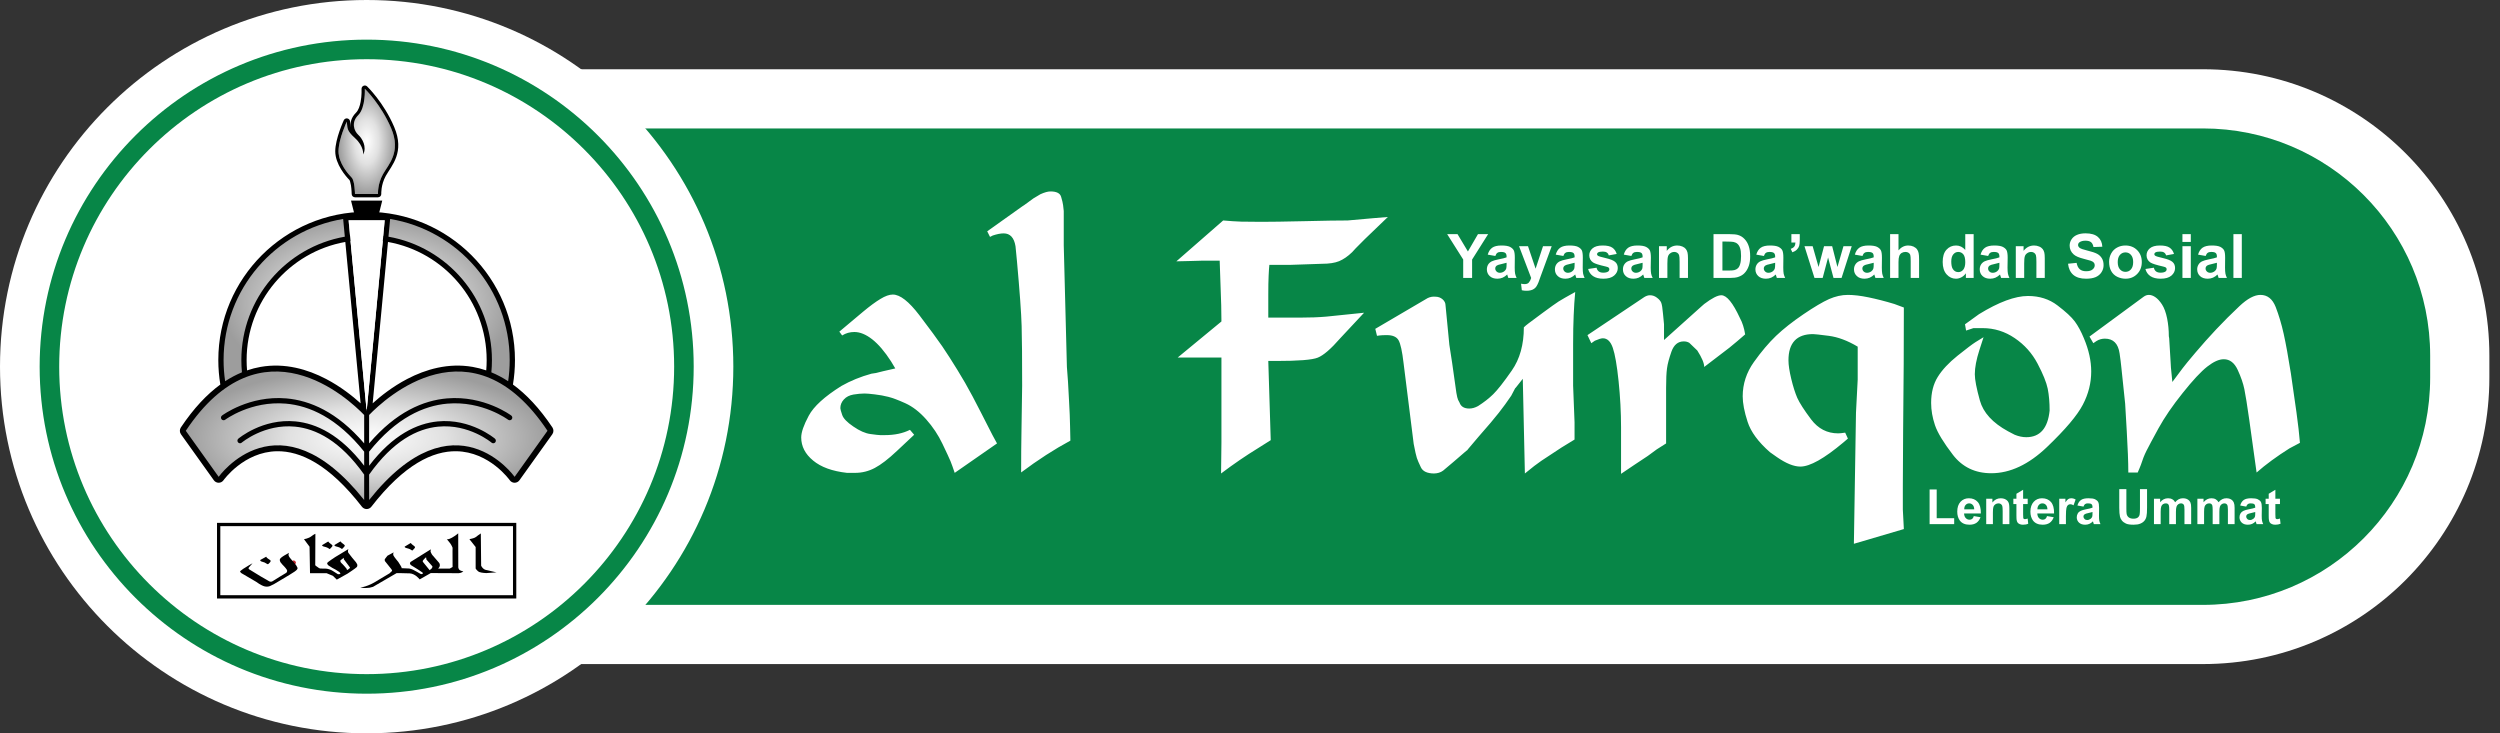 <?xml version="1.0" encoding="UTF-8"?> <svg xmlns="http://www.w3.org/2000/svg" width="150" height="44" viewBox="0 0 150 44" fill="none"><rect x="0" y="0" width="150" height="44" fill="#333333" stroke="none"/><path fill-rule="evenodd" clip-rule="evenodd" d="M132.176 4.155C141.667 4.155 149.362 11.849 149.362 21.34V22.659C149.362 32.15 141.667 39.844 132.176 39.844H25.472C15.98 39.844 8.286 32.15 8.286 22.659V21.34C8.286 11.849 15.98 4.155 25.472 4.155H132.176Z" fill="white"></path><path fill-rule="evenodd" clip-rule="evenodd" d="M132.175 7.706C139.705 7.706 145.81 13.81 145.81 21.34V22.659C145.81 30.189 139.705 36.293 132.175 36.293H25.472C17.942 36.293 11.837 30.189 11.837 22.659V21.34C11.837 13.81 17.942 7.706 25.472 7.706C51.167 7.706 106.48 7.706 132.175 7.706Z" fill="#078647"></path><path fill-rule="evenodd" clip-rule="evenodd" d="M87.792 16.676V15.57L86.83 14.049H87.452L88.075 15.089L88.678 14.049H89.288L88.326 15.573V16.676H87.792ZM136.798 29.926V30.245H136.522V30.861C136.522 30.987 136.525 31.057 136.531 31.079C136.538 31.101 136.549 31.115 136.568 31.131C136.586 31.144 136.607 31.149 136.636 31.149C136.672 31.149 136.727 31.137 136.798 31.113L136.832 31.425C136.736 31.465 136.632 31.483 136.512 31.483C136.443 31.483 136.377 31.472 136.319 31.447C136.261 31.422 136.218 31.392 136.191 31.352C136.163 31.315 136.145 31.263 136.136 31.195C136.126 31.149 136.123 31.054 136.123 30.91V30.245H135.936V29.926H136.123V29.626L136.522 29.386V29.926H136.798ZM134.774 30.396L134.413 30.331C134.452 30.181 134.523 30.073 134.624 30C134.722 29.93 134.873 29.896 135.069 29.896C135.25 29.896 135.381 29.914 135.47 29.957C135.556 30 135.621 30.055 135.655 30.119C135.691 30.184 135.71 30.303 135.71 30.478L135.703 30.947C135.703 31.082 135.71 31.18 135.722 31.242C135.734 31.306 135.758 31.374 135.792 31.447H135.394C135.385 31.419 135.372 31.379 135.357 31.33C135.351 31.306 135.345 31.29 135.341 31.281C135.274 31.349 135.2 31.401 135.124 31.435C135.044 31.468 134.962 31.483 134.873 31.483C134.716 31.483 134.593 31.441 134.505 31.358C134.415 31.272 134.37 31.165 134.37 31.036C134.37 30.951 134.391 30.874 134.431 30.806C134.471 30.739 134.529 30.687 134.603 30.653C134.677 30.616 134.783 30.586 134.922 30.558C135.111 30.524 135.24 30.491 135.314 30.46V30.42C135.314 30.34 135.293 30.285 135.256 30.251C135.216 30.218 135.145 30.202 135.038 30.202C134.968 30.202 134.912 30.214 134.873 30.245C134.833 30.273 134.799 30.322 134.774 30.396ZM135.314 30.721C135.262 30.735 135.179 30.757 135.069 30.782C134.958 30.806 134.885 30.827 134.851 30.852C134.799 30.889 134.772 30.935 134.772 30.993C134.772 31.049 134.793 31.097 134.836 31.137C134.875 31.18 134.931 31.202 134.995 31.202C135.066 31.202 135.136 31.177 135.2 31.128C135.25 31.091 135.283 31.049 135.298 30.996C135.308 30.962 135.314 30.895 135.314 30.8V30.721ZM131.843 29.926H132.212V30.134C132.343 29.975 132.503 29.896 132.683 29.896C132.781 29.896 132.868 29.914 132.938 29.954C133.008 29.994 133.067 30.055 133.113 30.134C133.18 30.055 133.251 29.994 133.331 29.954C133.407 29.914 133.49 29.896 133.576 29.896C133.689 29.896 133.781 29.917 133.86 29.963C133.937 30.006 133.995 30.073 134.032 30.163C134.06 30.227 134.076 30.331 134.076 30.475V31.447H133.674V30.579C133.674 30.429 133.659 30.331 133.631 30.288C133.594 30.23 133.536 30.202 133.459 30.202C133.404 30.202 133.349 30.218 133.3 30.254C133.251 30.288 133.214 30.337 133.193 30.404C133.171 30.469 133.162 30.573 133.162 30.718V31.447H132.76V30.613C132.76 30.465 132.751 30.371 132.739 30.328C132.723 30.285 132.702 30.254 132.671 30.233C132.641 30.211 132.601 30.202 132.549 30.202C132.487 30.202 132.432 30.218 132.383 30.251C132.334 30.285 132.297 30.334 132.276 30.396C132.255 30.46 132.245 30.564 132.245 30.708V31.447H131.843V29.926ZM129.238 29.926H129.608V30.134C129.74 29.975 129.897 29.896 130.081 29.896C130.179 29.896 130.261 29.914 130.332 29.954C130.406 29.994 130.464 30.055 130.51 30.134C130.578 30.055 130.648 29.994 130.724 29.954C130.801 29.914 130.884 29.896 130.973 29.896C131.083 29.896 131.178 29.917 131.255 29.963C131.335 30.006 131.39 30.073 131.43 30.163C131.457 30.227 131.47 30.331 131.47 30.475V31.447H131.068V30.579C131.068 30.429 131.056 30.331 131.028 30.288C130.991 30.23 130.933 30.202 130.856 30.202C130.801 30.202 130.746 30.218 130.697 30.254C130.648 30.288 130.611 30.337 130.589 30.404C130.568 30.469 130.556 30.573 130.556 30.718V31.447H130.155V30.613C130.155 30.465 130.148 30.371 130.133 30.328C130.121 30.285 130.099 30.254 130.068 30.233C130.038 30.211 129.998 30.202 129.946 30.202C129.885 30.202 129.83 30.218 129.777 30.251C129.728 30.285 129.695 30.334 129.673 30.396C129.651 30.46 129.64 30.564 129.64 30.708V31.447H129.238V29.926ZM127.156 29.349H127.582V30.484C127.582 30.665 127.585 30.782 127.598 30.837C127.616 30.922 127.656 30.99 127.723 31.042C127.794 31.094 127.886 31.122 128.003 31.122C128.122 31.122 128.211 31.097 128.272 31.049C128.331 30.999 128.367 30.938 128.379 30.867C128.392 30.794 128.398 30.677 128.398 30.509V29.349H128.823V30.451C128.823 30.705 128.812 30.883 128.787 30.987C128.765 31.091 128.723 31.177 128.661 31.25C128.6 31.321 128.521 31.377 128.416 31.419C128.315 31.462 128.18 31.483 128.014 31.483C127.815 31.483 127.665 31.462 127.561 31.416C127.456 31.367 127.377 31.309 127.316 31.235C127.257 31.159 127.218 31.082 127.199 31.002C127.171 30.883 127.156 30.705 127.156 30.469V29.349ZM125.01 30.396L124.645 30.331C124.688 30.181 124.759 30.073 124.86 30C124.958 29.93 125.108 29.896 125.304 29.896C125.486 29.896 125.618 29.914 125.706 29.957C125.792 30 125.856 30.055 125.89 30.119C125.927 30.184 125.945 30.303 125.945 30.478L125.939 30.947C125.939 31.082 125.945 31.18 125.957 31.242C125.97 31.306 125.994 31.374 126.028 31.447H125.629C125.62 31.419 125.608 31.379 125.592 31.33C125.586 31.306 125.581 31.29 125.577 31.281C125.51 31.349 125.436 31.401 125.356 31.435C125.28 31.468 125.197 31.483 125.108 31.483C124.952 31.483 124.83 31.441 124.74 31.358C124.651 31.272 124.605 31.165 124.605 31.036C124.605 30.951 124.627 30.874 124.667 30.806C124.706 30.739 124.765 30.687 124.838 30.653C124.912 30.616 125.019 30.586 125.158 30.558C125.344 30.524 125.476 30.491 125.55 30.46V30.42C125.55 30.34 125.528 30.285 125.491 30.251C125.452 30.218 125.381 30.202 125.274 30.202C125.203 30.202 125.148 30.214 125.108 30.245C125.065 30.273 125.034 30.322 125.01 30.396ZM125.55 30.721C125.497 30.735 125.415 30.757 125.304 30.782C125.194 30.806 125.121 30.827 125.087 30.852C125.034 30.889 125.007 30.935 125.007 30.993C125.007 31.049 125.029 31.097 125.071 31.137C125.111 31.18 125.166 31.202 125.231 31.202C125.301 31.202 125.372 31.177 125.436 31.128C125.486 31.091 125.519 31.049 125.534 30.996C125.544 30.962 125.55 30.895 125.55 30.8V30.721ZM123.955 31.447H123.554V29.926H123.925V30.141C123.989 30.039 124.048 29.972 124.1 29.941C124.148 29.911 124.207 29.896 124.275 29.896C124.363 29.896 124.452 29.92 124.538 29.97L124.412 30.319C124.345 30.276 124.283 30.254 124.225 30.254C124.167 30.254 124.121 30.269 124.082 30.3C124.042 30.331 124.011 30.386 123.989 30.469C123.968 30.549 123.955 30.721 123.955 30.978V31.447ZM122.821 30.965L123.223 31.033C123.17 31.18 123.091 31.29 122.981 31.37C122.867 31.447 122.729 31.483 122.564 31.483C122.297 31.483 122.104 31.398 121.975 31.226C121.877 31.085 121.824 30.91 121.824 30.699C121.824 30.448 121.892 30.251 122.024 30.107C122.153 29.966 122.321 29.896 122.521 29.896C122.747 29.896 122.926 29.97 123.057 30.119C123.186 30.266 123.25 30.496 123.244 30.806H122.239C122.242 30.922 122.273 31.018 122.337 31.082C122.398 31.149 122.475 31.183 122.567 31.183C122.628 31.183 122.683 31.165 122.723 31.131C122.766 31.097 122.8 31.042 122.821 30.965ZM122.846 30.558C122.842 30.441 122.812 30.352 122.754 30.294C122.699 30.233 122.628 30.202 122.545 30.202C122.459 30.202 122.386 30.233 122.331 30.298C122.273 30.362 122.245 30.451 122.245 30.558H122.846ZM121.662 29.926V30.245H121.387V30.861C121.387 30.987 121.39 31.057 121.396 31.079C121.399 31.101 121.411 31.115 121.43 31.131C121.448 31.144 121.472 31.149 121.5 31.149C121.536 31.149 121.589 31.137 121.66 31.113L121.693 31.425C121.601 31.465 121.497 31.483 121.377 31.483C121.306 31.483 121.239 31.472 121.181 31.447C121.123 31.422 121.083 31.392 121.055 31.352C121.028 31.315 121.009 31.263 120.997 31.195C120.991 31.149 120.985 31.054 120.985 30.91V30.245H120.801V29.926H120.985V29.626L121.387 29.386V29.926H121.662ZM120.562 31.447H120.16V30.671C120.16 30.509 120.151 30.401 120.136 30.352C120.117 30.306 120.09 30.269 120.05 30.242C120.01 30.214 119.964 30.202 119.909 30.202C119.838 30.202 119.777 30.221 119.722 30.258C119.664 30.298 119.627 30.346 119.605 30.411C119.584 30.472 119.574 30.589 119.574 30.76V31.447H119.173V29.926H119.544V30.15C119.679 29.978 119.844 29.896 120.05 29.896C120.136 29.896 120.219 29.911 120.292 29.941C120.365 29.975 120.42 30.015 120.46 30.064C120.497 30.113 120.525 30.168 120.54 30.233C120.552 30.298 120.562 30.386 120.562 30.502V31.447ZM118.428 30.965L118.83 31.033C118.778 31.18 118.698 31.29 118.588 31.37C118.474 31.447 118.336 31.483 118.17 31.483C117.907 31.483 117.71 31.398 117.585 31.226C117.484 31.085 117.435 30.91 117.435 30.699C117.435 30.448 117.499 30.251 117.631 30.107C117.763 29.966 117.929 29.896 118.13 29.896C118.355 29.896 118.532 29.97 118.664 30.119C118.793 30.266 118.857 30.496 118.851 30.806H117.845C117.849 30.922 117.882 31.018 117.944 31.082C118.005 31.149 118.082 31.183 118.173 31.183C118.238 31.183 118.29 31.165 118.333 31.131C118.376 31.097 118.407 31.042 118.428 30.965ZM118.453 30.558C118.45 30.441 118.419 30.352 118.363 30.294C118.305 30.233 118.235 30.202 118.155 30.202C118.066 30.202 117.996 30.233 117.937 30.298C117.879 30.362 117.852 30.451 117.855 30.558H118.453ZM115.776 31.447V29.368H116.202V31.091H117.251V31.447H115.776ZM59.821 26.606L57.282 28.372C57.184 28.075 57.099 27.845 57.031 27.673C56.961 27.504 56.798 27.155 56.547 26.628C56.295 26.1 55.97 25.61 55.572 25.163C55.173 24.714 54.756 24.393 54.324 24.196C53.892 24 53.548 23.872 53.297 23.81C53.046 23.746 52.776 23.697 52.488 23.663C52.203 23.627 51.997 23.611 51.869 23.611C51.676 23.611 51.454 23.632 51.209 23.672C50.964 23.715 50.771 23.813 50.633 23.966C50.492 24.119 50.421 24.294 50.421 24.491C50.421 24.546 50.458 24.681 50.529 24.889C50.596 25.101 50.82 25.334 51.2 25.591C51.578 25.852 51.917 26.002 52.227 26.042C52.533 26.085 52.73 26.107 52.813 26.107H53.086C53.675 26.107 54.177 26.002 54.597 25.79L54.849 26.085L54.805 26.128L53.821 27.051C53.303 27.541 52.859 27.881 52.488 28.077C52.117 28.273 51.724 28.372 51.304 28.372H50.82C49.94 28.273 49.262 28.029 48.787 27.633C48.313 27.244 48.073 26.781 48.073 26.247C48.073 25.938 48.223 25.506 48.524 24.944C48.824 24.383 49.477 23.789 50.486 23.157C51.031 22.847 51.632 22.602 52.288 22.421L52.562 22.379L52.981 22.274L53.717 22.106L53.463 21.683C53.086 21.097 52.708 20.655 52.332 20.358C51.954 20.064 51.599 19.92 51.261 19.92C50.994 19.92 50.753 19.987 50.529 20.128L50.36 19.899L51.785 18.703C52.19 18.365 52.536 18.111 52.825 17.937C53.11 17.762 53.358 17.673 53.57 17.673C54.003 17.673 54.532 18.087 55.164 18.915C55.793 19.739 56.249 20.367 56.538 20.784C56.822 21.205 57.123 21.67 57.438 22.186C57.755 22.694 58.058 23.225 58.353 23.78C58.644 24.334 59.042 25.107 59.548 26.104L59.821 26.606ZM64.223 26.438C63.26 26.956 62.274 27.593 61.268 28.347C61.268 27.48 61.274 26.612 61.29 25.748C61.301 24.88 61.317 24.013 61.329 23.145C61.329 21.523 61.32 20.327 61.298 19.558C61.277 18.788 61.182 17.492 61.017 15.662L60.931 14.778C60.848 14.261 60.608 14.003 60.219 14.003C60.035 14.003 59.821 14.046 59.569 14.129L59.401 14.214L59.233 13.878L61.329 12.387L61.455 12.305L62.001 11.906L62.421 11.655C62.672 11.541 62.874 11.486 63.028 11.486C63.392 11.486 63.607 11.594 63.668 11.811C63.733 12.028 63.77 12.191 63.785 12.305C63.797 12.415 63.813 12.535 63.825 12.66V14.717L64.014 22.014L64.079 22.894L64.14 24.006L64.183 24.865L64.205 25.6L64.223 26.438ZM83.271 13.019L81.888 14.349L81.342 14.898L81.131 15.128C80.867 15.386 80.603 15.563 80.346 15.671C80.085 15.775 79.748 15.827 79.328 15.827L77.44 15.891H76.161C76.145 16.017 76.134 16.235 76.118 16.538C76.103 16.845 76.097 17.222 76.097 17.678V19.058H77.942C78.586 19.058 79.132 19.037 79.579 18.997C80.027 18.954 80.781 18.878 81.845 18.764L80.708 19.981L80.413 20.297C79.852 20.941 79.402 21.327 79.064 21.459C78.73 21.594 77.9 21.658 76.578 21.658H76.097L76.244 26.41L75.475 26.895C74.767 27.329 74.027 27.832 73.264 28.409L73.286 26.563V21.45H70.664L73.286 19.288C73.286 18.73 73.27 18.016 73.233 17.149C73.199 16.284 73.181 15.778 73.181 15.64H72.133L71.357 15.662L70.582 15.68L73.39 13.228C73.782 13.264 74.144 13.286 74.472 13.298C74.8 13.307 75.201 13.31 75.677 13.31C76.21 13.31 77.075 13.298 78.279 13.27C79.481 13.239 80.34 13.228 80.858 13.228L82.452 13.086L83.271 13.019ZM94.473 26.373L93.685 26.855C93.109 27.231 92.704 27.498 92.477 27.651C92.25 27.805 91.919 28.056 91.493 28.409L91.367 22.728L90.947 23.259L90.907 23.299L90.674 23.743C90.438 24.092 90.19 24.436 89.929 24.767C89.672 25.095 89.27 25.573 88.725 26.189L88.096 26.931L88.032 27.014L87.97 27.057L87.213 27.71L86.584 28.24C86.431 28.351 86.25 28.405 86.039 28.409C85.634 28.405 85.37 28.283 85.254 28.041C85.134 27.796 85.055 27.606 85.012 27.48C84.969 27.355 84.907 27.075 84.822 26.636L84.215 21.793C84.132 21.076 84.031 20.619 83.911 20.41C83.792 20.208 83.559 20.107 83.209 20.107C83.025 20.107 82.879 20.113 82.768 20.128L82.62 20.15L82.517 19.73L85.662 17.884C85.815 17.813 85.968 17.786 86.124 17.802C86.29 17.802 86.434 17.854 86.554 17.958C86.673 18.062 86.732 18.185 86.732 18.326L86.962 20.695L87.13 21.784L87.382 23.568C87.397 23.638 87.412 23.725 87.434 23.831C87.456 23.936 87.501 24.043 87.572 24.156C87.654 24.393 87.85 24.512 88.157 24.512C88.326 24.512 88.501 24.463 88.681 24.365C89.031 24.142 89.338 23.905 89.595 23.651C89.852 23.399 90.224 22.927 90.708 22.231C91.189 21.541 91.431 20.677 91.431 19.64C91.499 19.573 91.594 19.491 91.713 19.402C91.833 19.31 92.118 19.098 92.575 18.761C93.029 18.427 93.342 18.203 93.516 18.09C93.691 17.979 94.025 17.789 94.513 17.519C94.473 17.955 94.439 18.418 94.421 18.915C94.399 19.411 94.387 19.981 94.387 20.625V23.142L94.473 25.343V26.373ZM104.709 20.064L104.246 20.462L103.765 20.861L102.253 22.017C102.253 21.793 102.115 21.465 101.837 21.03L101.358 20.57C101.263 20.512 101.153 20.484 101.027 20.484C100.681 20.484 100.436 20.686 100.288 21.094C100.147 21.499 100.055 21.832 100.021 22.099C99.984 22.366 99.966 22.759 99.966 23.27V26.606L99.405 26.962L98.863 27.36L98.072 27.884L97.263 28.43V25.64C97.263 24.733 97.213 23.807 97.115 22.866C97.017 21.922 96.901 21.256 96.769 20.873C96.637 20.487 96.438 20.297 96.171 20.297C96.073 20.297 95.914 20.346 95.69 20.444L95.478 20.591L95.248 20.107L98.664 17.82C98.777 17.752 98.887 17.715 99 17.715C99.154 17.715 99.292 17.765 99.418 17.863C99.55 17.961 99.632 18.062 99.675 18.166C99.715 18.27 99.752 18.491 99.78 18.828L99.841 19.457V20.401L102.085 18.387L102.253 18.24C102.716 17.89 103.056 17.715 103.281 17.715C103.602 17.715 103.973 18.169 104.394 19.08C104.547 19.359 104.651 19.687 104.709 20.064ZM114.231 31.744L111.233 32.627L111.359 24.761L111.462 22.771V20.8C110.853 20.435 110.273 20.221 109.727 20.15C109.182 20.079 108.869 20.046 108.783 20.046C107.802 20.046 107.308 20.57 107.308 21.618C107.308 21.897 107.364 22.268 107.474 22.728C107.585 23.191 107.707 23.571 107.836 23.872C107.971 24.172 108.247 24.605 108.667 25.163C109.09 25.723 109.629 26.002 110.295 26.002C110.378 26.002 110.515 25.987 110.711 25.959L110.874 26.315L110.602 26.548C109.455 27.511 108.596 27.995 108.023 27.995C107.631 27.995 107.162 27.805 106.616 27.427L106.199 27.133C105.497 26.52 105.05 25.91 104.856 25.309C104.66 24.708 104.562 24.196 104.562 23.78C104.562 23.038 104.786 22.351 105.233 21.723C105.681 21.094 106.126 20.57 106.564 20.15C107.005 19.73 107.551 19.301 108.201 18.859C108.851 18.418 109.366 18.114 109.743 17.945C110.12 17.78 110.497 17.694 110.874 17.694C111.224 17.694 111.637 17.743 112.113 17.841C112.588 17.939 113.106 18.071 113.664 18.24L114.231 18.451C114.231 19.571 114.228 20.698 114.222 21.839C114.212 22.974 114.204 24.294 114.188 25.8C114.176 27.302 114.17 28.439 114.17 29.206V30.57L114.231 31.744ZM125.034 20.297C125.329 20.996 125.473 21.658 125.473 22.289C125.473 22.974 125.308 23.638 124.97 24.282C124.636 24.926 123.918 25.772 122.821 26.821C121.724 27.869 120.608 28.394 119.476 28.394C118.511 28.394 117.744 28.026 117.178 27.293C116.613 26.557 116.251 25.962 116.098 25.509C115.945 25.055 115.868 24.61 115.868 24.175C115.868 23.562 116 23.04 116.266 22.614C116.53 22.189 116.926 21.765 117.45 21.345C117.974 20.925 118.336 20.652 118.532 20.527C118.728 20.401 118.888 20.303 119.013 20.232L118.762 21.009C118.582 21.569 118.489 22.051 118.489 22.455C118.489 22.777 118.59 23.301 118.793 24.031C118.995 24.758 119.559 25.374 120.482 25.877L120.88 26.085C121.12 26.183 121.35 26.232 121.573 26.232C122.398 26.232 122.867 25.702 122.977 24.638C122.977 24.148 122.94 23.712 122.864 23.326C122.784 22.942 122.582 22.44 122.254 21.818C121.926 21.195 121.469 20.683 120.88 20.285C120.292 19.886 119.651 19.687 118.952 19.687H118.407L117.965 19.834L117.9 19.457L118.741 18.85C119.93 18.12 120.909 17.759 121.678 17.759C122.361 17.759 122.953 17.945 123.45 18.326C123.947 18.703 124.293 19.024 124.489 19.288C124.685 19.555 124.866 19.889 125.034 20.297ZM137.996 26.57L137.368 26.903C136.614 27.379 135.954 27.86 135.396 28.351L135.354 28.056L134.955 25.184C134.83 24.304 134.732 23.691 134.661 23.347C134.59 23.004 134.459 22.62 134.262 22.194C134.066 21.768 133.787 21.554 133.426 21.554C133.143 21.554 132.815 21.701 132.438 21.995C132.061 22.289 131.568 22.817 130.961 23.58C130.351 24.341 129.869 25.046 129.51 25.698C129.155 26.348 128.913 26.799 128.787 27.051C128.661 27.302 128.551 27.581 128.453 27.891L128.37 28.099L128.263 28.351H127.699C127.699 27.731 127.665 26.898 127.604 25.84C127.54 24.788 127.509 24.246 127.509 24.218L127.279 22.026L127.236 21.646L127.175 21.201C127.089 20.61 126.795 20.319 126.292 20.319C126.11 20.319 125.942 20.367 125.789 20.462L125.599 20.591L125.369 20.193L128.622 17.802C128.72 17.731 128.824 17.694 128.934 17.694C129.06 17.694 129.192 17.741 129.323 17.832C129.455 17.921 129.59 18.069 129.722 18.27C129.854 18.476 129.955 18.752 130.026 19.101C130.096 19.451 130.13 19.806 130.13 20.171L130.151 20.297L130.237 21.723L130.256 22.057L130.341 22.918C130.621 22.541 130.826 22.265 130.961 22.09C131.092 21.916 131.35 21.6 131.736 21.146C132.12 20.692 132.533 20.229 132.972 19.761C133.413 19.291 133.876 18.831 134.357 18.378C134.839 17.921 135.262 17.694 135.626 17.694C136.047 17.694 136.35 17.937 136.54 18.418C136.727 18.902 136.89 19.439 137.022 20.033C137.154 20.628 137.297 21.416 137.451 22.394L137.788 24.742L137.913 25.729L137.953 26.128L137.996 26.57ZM89.717 15.358L89.264 15.278C89.316 15.092 89.405 14.954 89.531 14.864C89.653 14.775 89.841 14.73 90.089 14.73C90.312 14.73 90.481 14.757 90.592 14.809C90.698 14.864 90.778 14.932 90.822 15.012C90.867 15.094 90.889 15.245 90.889 15.462L90.883 16.051C90.883 16.216 90.891 16.342 90.907 16.422C90.923 16.501 90.954 16.584 90.996 16.676H90.497C90.484 16.642 90.469 16.594 90.451 16.529C90.441 16.499 90.435 16.48 90.432 16.471C90.346 16.554 90.254 16.618 90.156 16.661C90.058 16.701 89.954 16.723 89.843 16.723C89.647 16.723 89.494 16.67 89.381 16.563C89.27 16.459 89.212 16.324 89.212 16.161C89.212 16.054 89.24 15.959 89.288 15.873C89.341 15.79 89.415 15.726 89.506 15.68C89.598 15.637 89.733 15.597 89.905 15.563C90.141 15.518 90.303 15.478 90.395 15.441V15.388C90.395 15.29 90.37 15.22 90.322 15.18C90.275 15.137 90.184 15.116 90.052 15.116C89.963 15.116 89.892 15.134 89.841 15.171C89.791 15.205 89.751 15.269 89.721 15.358H89.717ZM90.395 15.766C90.331 15.787 90.227 15.811 90.089 15.843C89.947 15.873 89.856 15.901 89.812 15.931C89.748 15.977 89.714 16.036 89.714 16.109C89.714 16.179 89.743 16.238 89.794 16.29C89.846 16.342 89.914 16.367 89.994 16.367C90.085 16.367 90.171 16.339 90.254 16.278C90.316 16.232 90.356 16.176 90.374 16.112C90.386 16.07 90.395 15.986 90.395 15.867V15.766ZM91.143 14.772H91.68L92.136 16.121L92.581 14.772H93.102L92.43 16.602L92.311 16.934C92.265 17.044 92.223 17.13 92.183 17.188C92.142 17.247 92.097 17.296 92.044 17.329C91.993 17.366 91.928 17.397 91.851 17.415C91.774 17.437 91.689 17.446 91.594 17.446C91.496 17.446 91.401 17.437 91.309 17.415L91.263 17.022C91.343 17.038 91.416 17.047 91.478 17.047C91.597 17.047 91.683 17.014 91.738 16.943C91.796 16.872 91.839 16.787 91.87 16.679L91.143 14.772ZM93.801 15.358L93.344 15.278C93.397 15.092 93.485 14.954 93.611 14.864C93.737 14.775 93.924 14.73 94.169 14.73C94.393 14.73 94.561 14.757 94.672 14.809C94.782 14.864 94.859 14.932 94.905 15.012C94.948 15.094 94.969 15.245 94.969 15.462L94.963 16.051C94.963 16.216 94.973 16.342 94.987 16.422C95.003 16.501 95.034 16.584 95.076 16.676H94.577C94.564 16.642 94.55 16.594 94.531 16.529C94.521 16.499 94.516 16.48 94.513 16.471C94.426 16.554 94.335 16.618 94.236 16.661C94.138 16.701 94.034 16.723 93.924 16.723C93.731 16.723 93.574 16.67 93.464 16.563C93.35 16.459 93.295 16.324 93.295 16.161C93.295 16.054 93.32 15.959 93.372 15.873C93.424 15.79 93.495 15.726 93.587 15.68C93.678 15.637 93.813 15.597 93.988 15.563C94.222 15.518 94.384 15.478 94.476 15.441V15.388C94.476 15.29 94.451 15.22 94.405 15.18C94.356 15.137 94.264 15.116 94.132 15.116C94.043 15.116 93.973 15.134 93.924 15.171C93.871 15.205 93.832 15.269 93.801 15.358ZM94.476 15.766C94.411 15.787 94.31 15.811 94.169 15.843C94.031 15.873 93.939 15.901 93.897 15.931C93.829 15.977 93.795 16.036 93.795 16.109C93.795 16.179 93.823 16.238 93.875 16.29C93.927 16.342 93.995 16.367 94.077 16.367C94.166 16.367 94.255 16.339 94.335 16.278C94.396 16.232 94.436 16.176 94.457 16.112C94.469 16.07 94.476 15.986 94.476 15.867V15.766ZM95.288 16.139L95.794 16.063C95.816 16.161 95.859 16.235 95.923 16.284C95.99 16.336 96.082 16.361 96.198 16.361C96.33 16.361 96.428 16.336 96.493 16.29C96.539 16.256 96.56 16.21 96.56 16.152C96.56 16.115 96.548 16.084 96.523 16.06C96.499 16.036 96.444 16.011 96.355 15.993C95.951 15.901 95.693 15.821 95.582 15.747C95.433 15.643 95.356 15.499 95.356 15.319C95.356 15.153 95.423 15.012 95.552 14.901C95.684 14.788 95.883 14.73 96.159 14.73C96.419 14.73 96.613 14.772 96.738 14.859C96.864 14.944 96.953 15.07 97.002 15.238L96.526 15.324C96.508 15.251 96.469 15.192 96.41 15.153C96.355 15.113 96.272 15.094 96.168 15.094C96.033 15.094 95.938 15.113 95.88 15.15C95.843 15.177 95.822 15.211 95.822 15.251C95.822 15.288 95.84 15.319 95.874 15.343C95.92 15.377 96.076 15.425 96.346 15.486C96.613 15.549 96.803 15.621 96.906 15.711C97.014 15.8 97.067 15.925 97.067 16.084C97.067 16.259 96.993 16.409 96.848 16.535C96.702 16.661 96.487 16.723 96.198 16.723C95.941 16.723 95.735 16.67 95.582 16.566C95.433 16.462 95.334 16.321 95.288 16.139ZM97.882 15.358L97.428 15.278C97.477 15.092 97.566 14.954 97.691 14.864C97.818 14.775 98.004 14.73 98.249 14.73C98.476 14.73 98.642 14.757 98.752 14.809C98.863 14.864 98.939 14.932 98.985 15.012C99.028 15.094 99.053 15.245 99.053 15.462L99.043 16.051C99.043 16.216 99.053 16.342 99.068 16.422C99.084 16.501 99.114 16.584 99.16 16.676H98.66C98.648 16.642 98.63 16.594 98.611 16.529C98.602 16.499 98.596 16.48 98.593 16.471C98.507 16.554 98.415 16.618 98.317 16.661C98.222 16.701 98.117 16.723 98.007 16.723C97.811 16.723 97.658 16.67 97.544 16.563C97.431 16.459 97.376 16.324 97.376 16.161C97.376 16.054 97.4 15.959 97.453 15.873C97.504 15.79 97.575 15.726 97.667 15.68C97.762 15.637 97.894 15.597 98.069 15.563C98.302 15.518 98.467 15.478 98.556 15.441V15.388C98.556 15.29 98.532 15.22 98.486 15.18C98.437 15.137 98.347 15.116 98.213 15.116C98.124 15.116 98.053 15.134 98.004 15.171C97.953 15.205 97.912 15.269 97.882 15.358ZM98.556 15.766C98.492 15.787 98.391 15.811 98.249 15.843C98.112 15.873 98.019 15.901 97.977 15.931C97.912 15.977 97.879 16.036 97.879 16.109C97.879 16.179 97.903 16.238 97.958 16.29C98.011 16.342 98.075 16.367 98.157 16.367C98.247 16.367 98.336 16.339 98.418 16.278C98.476 16.232 98.519 16.176 98.538 16.112C98.55 16.07 98.556 15.986 98.556 15.867V15.766ZM101.279 16.676H100.776V15.705C100.776 15.499 100.766 15.367 100.745 15.306C100.724 15.248 100.687 15.198 100.637 15.168C100.589 15.134 100.531 15.116 100.463 15.116C100.374 15.116 100.294 15.14 100.227 15.19C100.156 15.235 100.108 15.3 100.083 15.377C100.055 15.456 100.043 15.603 100.043 15.815V16.676H99.54V14.772H100.006V15.052C100.175 14.837 100.383 14.73 100.637 14.73C100.748 14.73 100.849 14.751 100.944 14.791C101.036 14.83 101.107 14.883 101.153 14.944C101.199 15.005 101.232 15.076 101.251 15.156C101.269 15.235 101.279 15.346 101.279 15.493V16.676ZM102.811 14.049H103.78C103.998 14.049 104.164 14.064 104.28 14.098C104.433 14.144 104.565 14.224 104.672 14.341C104.783 14.457 104.868 14.598 104.923 14.766C104.982 14.935 105.01 15.14 105.01 15.388C105.01 15.603 104.982 15.79 104.93 15.946C104.865 16.137 104.77 16.293 104.648 16.409C104.556 16.501 104.433 16.569 104.277 16.621C104.16 16.658 104.004 16.676 103.807 16.676H102.811V14.049ZM103.345 14.494V16.232H103.741C103.887 16.232 103.992 16.223 104.059 16.207C104.145 16.186 104.215 16.149 104.27 16.097C104.329 16.044 104.375 15.962 104.408 15.845C104.445 15.726 104.463 15.566 104.463 15.364C104.463 15.158 104.445 15.005 104.408 14.896C104.375 14.788 104.323 14.702 104.259 14.64C104.194 14.579 104.114 14.539 104.016 14.518C103.942 14.503 103.796 14.494 103.581 14.494H103.345ZM105.831 15.358L105.377 15.278C105.43 15.092 105.518 14.954 105.644 14.864C105.769 14.775 105.954 14.73 106.202 14.73C106.425 14.73 106.594 14.757 106.705 14.809C106.812 14.864 106.892 14.932 106.935 15.012C106.98 15.094 107.002 15.245 107.002 15.462L106.996 16.051C106.996 16.216 107.005 16.342 107.02 16.422C107.036 16.501 107.067 16.584 107.109 16.676H106.61C106.597 16.642 106.582 16.594 106.564 16.529C106.554 16.499 106.549 16.48 106.546 16.471C106.459 16.554 106.367 16.618 106.269 16.661C106.171 16.701 106.067 16.723 105.957 16.723C105.761 16.723 105.607 16.67 105.494 16.563C105.383 16.459 105.325 16.324 105.325 16.161C105.325 16.054 105.353 15.959 105.405 15.873C105.454 15.79 105.528 15.726 105.619 15.68C105.711 15.637 105.846 15.597 106.018 15.563C106.254 15.518 106.417 15.478 106.509 15.441V15.388C106.509 15.29 106.484 15.22 106.435 15.18C106.389 15.137 106.297 15.116 106.165 15.116C106.076 15.116 106.006 15.134 105.954 15.171C105.904 15.205 105.865 15.269 105.835 15.358H105.831ZM106.509 15.766C106.444 15.787 106.34 15.811 106.202 15.843C106.061 15.873 105.969 15.901 105.926 15.931C105.862 15.977 105.828 16.036 105.828 16.109C105.828 16.179 105.856 16.238 105.908 16.29C105.96 16.342 106.028 16.367 106.107 16.367C106.199 16.367 106.285 16.339 106.367 16.278C106.429 16.232 106.469 16.176 106.487 16.112C106.499 16.07 106.509 15.986 106.509 15.867V15.766ZM107.483 14.049H107.986V14.407C107.986 14.555 107.974 14.671 107.95 14.754C107.925 14.837 107.876 14.914 107.808 14.981C107.738 15.049 107.649 15.1 107.542 15.137L107.443 14.929C107.545 14.896 107.615 14.849 107.658 14.791C107.701 14.733 107.723 14.653 107.726 14.552H107.483V14.049ZM108.869 16.676L108.268 14.772H108.759L109.114 16.02L109.442 14.772H109.93L110.246 16.02L110.608 14.772H111.104L110.494 16.676H110.01L109.685 15.45L109.36 16.676H108.869ZM111.748 15.358L111.291 15.278C111.343 15.092 111.432 14.954 111.557 14.864C111.684 14.775 111.867 14.73 112.115 14.73C112.34 14.73 112.508 14.757 112.619 14.809C112.726 14.864 112.805 14.932 112.848 15.012C112.895 15.094 112.916 15.245 112.916 15.462L112.91 16.051C112.91 16.216 112.919 16.342 112.934 16.422C112.95 16.501 112.98 16.584 113.023 16.676H112.524C112.511 16.642 112.496 16.594 112.477 16.529C112.469 16.499 112.462 16.48 112.459 16.471C112.374 16.554 112.281 16.618 112.183 16.661C112.085 16.701 111.981 16.723 111.871 16.723C111.678 16.723 111.521 16.67 111.411 16.563C111.297 16.459 111.239 16.324 111.239 16.161C111.239 16.054 111.266 15.959 111.319 15.873C111.368 15.79 111.441 15.726 111.533 15.68C111.625 15.637 111.76 15.597 111.932 15.563C112.168 15.518 112.33 15.478 112.422 15.441V15.388C112.422 15.29 112.398 15.22 112.352 15.18C112.303 15.137 112.21 15.116 112.079 15.116C111.99 15.116 111.919 15.134 111.871 15.171C111.818 15.205 111.779 15.269 111.748 15.358ZM112.422 15.766C112.358 15.787 112.257 15.811 112.115 15.843C111.975 15.873 111.883 15.901 111.84 15.931C111.776 15.977 111.742 16.036 111.742 16.109C111.742 16.179 111.769 16.238 111.821 16.29C111.874 16.342 111.941 16.367 112.024 16.367C112.113 16.367 112.199 16.339 112.281 16.278C112.342 16.232 112.382 16.176 112.401 16.112C112.416 16.07 112.422 15.986 112.422 15.867V15.766ZM113.91 14.049V15.021C114.072 14.828 114.268 14.73 114.495 14.73C114.611 14.73 114.716 14.751 114.811 14.794C114.902 14.84 114.973 14.892 115.022 14.96C115.068 15.027 115.102 15.1 115.117 15.184C115.135 15.263 115.145 15.388 115.145 15.56V16.676H114.642V15.671C114.642 15.472 114.632 15.346 114.614 15.29C114.593 15.238 114.559 15.195 114.51 15.165C114.461 15.131 114.4 15.116 114.326 15.116C114.243 15.116 114.167 15.137 114.099 15.177C114.035 15.217 113.986 15.278 113.955 15.361C113.924 15.444 113.91 15.563 113.91 15.723V16.676H113.406V14.049H113.91ZM118.419 16.676H117.953V16.398C117.876 16.504 117.784 16.588 117.677 16.642C117.573 16.695 117.466 16.723 117.358 16.723C117.138 16.723 116.951 16.636 116.794 16.459C116.638 16.281 116.561 16.036 116.561 15.72C116.561 15.398 116.634 15.153 116.788 14.984C116.941 14.815 117.131 14.73 117.364 14.73C117.579 14.73 117.763 14.819 117.916 14.996V14.049H118.419V16.676ZM117.076 15.686C117.076 15.891 117.107 16.039 117.162 16.128C117.242 16.263 117.355 16.327 117.502 16.327C117.615 16.327 117.714 16.278 117.797 16.18C117.876 16.078 117.916 15.931 117.916 15.735C117.916 15.515 117.879 15.358 117.8 15.26C117.72 15.165 117.619 15.116 117.496 15.116C117.377 15.116 117.279 15.165 117.199 15.26C117.119 15.355 117.076 15.496 117.076 15.686ZM119.289 15.358L118.833 15.278C118.885 15.092 118.974 14.954 119.1 14.864C119.225 14.775 119.412 14.73 119.658 14.73C119.884 14.73 120.05 14.757 120.16 14.809C120.271 14.864 120.347 14.932 120.393 15.012C120.436 15.094 120.46 15.245 120.46 15.462L120.451 16.051C120.451 16.216 120.46 16.342 120.476 16.422C120.491 16.501 120.522 16.584 120.565 16.676H120.068C120.053 16.642 120.037 16.594 120.019 16.529C120.01 16.499 120.004 16.48 120.001 16.471C119.915 16.554 119.823 16.618 119.725 16.661C119.627 16.701 119.526 16.723 119.412 16.723C119.219 16.723 119.066 16.67 118.952 16.563C118.839 16.459 118.784 16.324 118.784 16.161C118.784 16.054 118.808 15.959 118.86 15.873C118.913 15.79 118.983 15.726 119.075 15.68C119.167 15.637 119.302 15.597 119.476 15.563C119.709 15.518 119.875 15.478 119.964 15.441V15.388C119.964 15.29 119.939 15.22 119.894 15.18C119.844 15.137 119.756 15.116 119.621 15.116C119.532 15.116 119.461 15.134 119.412 15.171C119.36 15.205 119.32 15.269 119.289 15.358ZM119.964 15.766C119.899 15.787 119.798 15.811 119.658 15.843C119.519 15.873 119.428 15.901 119.384 15.931C119.317 15.977 119.286 16.036 119.286 16.109C119.286 16.179 119.311 16.238 119.363 16.29C119.415 16.342 119.483 16.367 119.566 16.367C119.654 16.367 119.743 16.339 119.826 16.278C119.884 16.232 119.924 16.176 119.946 16.112C119.958 16.07 119.964 15.986 119.964 15.867V15.766ZM122.686 16.676H122.184V15.705C122.184 15.499 122.174 15.367 122.153 15.306C122.131 15.248 122.094 15.198 122.046 15.168C121.996 15.134 121.938 15.116 121.871 15.116C121.782 15.116 121.702 15.14 121.635 15.19C121.564 15.235 121.515 15.3 121.491 15.377C121.463 15.456 121.451 15.603 121.451 15.815V16.676H120.948V14.772H121.414V15.052C121.58 14.837 121.791 14.73 122.046 14.73C122.156 14.73 122.257 14.751 122.349 14.791C122.444 14.83 122.512 14.883 122.561 14.944C122.607 15.005 122.641 15.076 122.659 15.156C122.677 15.235 122.686 15.346 122.686 15.493V16.676ZM124.082 15.824L124.596 15.772C124.63 15.946 124.691 16.073 124.786 16.155C124.881 16.235 125.007 16.274 125.169 16.274C125.338 16.274 125.467 16.241 125.552 16.168C125.642 16.097 125.684 16.011 125.684 15.913C125.684 15.851 125.666 15.8 125.629 15.756C125.592 15.711 125.528 15.674 125.439 15.643C125.378 15.621 125.237 15.582 125.016 15.527C124.735 15.456 124.535 15.37 124.421 15.266C124.259 15.122 124.179 14.944 124.179 14.735C124.179 14.601 124.216 14.475 124.293 14.359C124.37 14.242 124.476 14.153 124.621 14.092C124.762 14.031 124.933 14 125.136 14C125.464 14 125.712 14.074 125.878 14.22C126.044 14.365 126.129 14.561 126.139 14.803L125.608 14.822C125.584 14.687 125.534 14.589 125.461 14.53C125.388 14.472 125.277 14.441 125.129 14.441C124.976 14.441 124.857 14.472 124.768 14.537C124.713 14.576 124.685 14.632 124.685 14.702C124.685 14.764 124.713 14.815 124.765 14.862C124.833 14.917 124.992 14.975 125.249 15.036C125.507 15.097 125.697 15.162 125.822 15.226C125.945 15.29 126.041 15.38 126.11 15.493C126.181 15.607 126.215 15.745 126.215 15.91C126.215 16.063 126.175 16.204 126.089 16.336C126.007 16.465 125.887 16.563 125.737 16.628C125.584 16.692 125.393 16.723 125.163 16.723C124.833 16.723 124.578 16.646 124.4 16.493C124.222 16.342 124.115 16.118 124.082 15.824ZM126.546 15.701C126.546 15.533 126.586 15.37 126.668 15.214C126.752 15.058 126.868 14.938 127.022 14.855C127.171 14.772 127.34 14.73 127.524 14.73C127.812 14.73 128.048 14.825 128.233 15.012C128.416 15.198 128.508 15.435 128.508 15.723C128.508 16.011 128.416 16.25 128.229 16.44C128.045 16.628 127.812 16.723 127.53 16.723C127.355 16.723 127.19 16.683 127.03 16.606C126.871 16.526 126.752 16.409 126.668 16.256C126.586 16.107 126.546 15.919 126.546 15.701ZM127.064 15.726C127.064 15.916 127.107 16.06 127.196 16.161C127.288 16.263 127.398 16.311 127.527 16.311C127.659 16.311 127.769 16.263 127.858 16.161C127.947 16.06 127.99 15.916 127.99 15.723C127.99 15.536 127.947 15.395 127.858 15.293C127.769 15.192 127.659 15.143 127.527 15.143C127.398 15.143 127.288 15.192 127.196 15.293C127.107 15.395 127.064 15.539 127.064 15.726ZM128.725 16.139L129.232 16.063C129.253 16.161 129.296 16.235 129.36 16.284C129.428 16.336 129.52 16.361 129.637 16.361C129.768 16.361 129.867 16.336 129.931 16.29C129.976 16.256 129.998 16.21 129.998 16.152C129.998 16.115 129.986 16.084 129.961 16.06C129.936 16.036 129.881 16.011 129.793 15.993C129.388 15.901 129.13 15.821 129.02 15.747C128.87 15.643 128.793 15.499 128.793 15.319C128.793 15.153 128.86 15.012 128.989 14.901C129.121 14.788 129.323 14.73 129.597 14.73C129.857 14.73 130.05 14.772 130.176 14.859C130.301 14.944 130.391 15.07 130.439 15.238L129.965 15.324C129.946 15.251 129.906 15.192 129.848 15.153C129.793 15.113 129.71 15.094 129.606 15.094C129.471 15.094 129.376 15.113 129.317 15.15C129.28 15.177 129.259 15.211 129.259 15.251C129.259 15.288 129.278 15.319 129.312 15.343C129.357 15.377 129.513 15.425 129.783 15.486C130.05 15.549 130.24 15.621 130.344 15.711C130.452 15.8 130.504 15.925 130.504 16.084C130.504 16.259 130.43 16.409 130.286 16.535C130.139 16.661 129.925 16.723 129.637 16.723C129.379 16.723 129.174 16.67 129.02 16.566C128.87 16.462 128.772 16.321 128.725 16.139ZM130.946 14.515V14.049H131.448V14.515H130.946ZM130.946 16.676V14.772H131.448V16.676H130.946ZM132.34 15.358L131.884 15.278C131.935 15.092 132.025 14.954 132.15 14.864C132.276 14.775 132.46 14.73 132.708 14.73C132.932 14.73 133.101 14.757 133.211 14.809C133.318 14.864 133.398 14.932 133.441 15.012C133.487 15.094 133.508 15.245 133.508 15.462L133.502 16.051C133.502 16.216 133.511 16.342 133.527 16.422C133.542 16.501 133.572 16.584 133.616 16.676H133.116C133.104 16.642 133.088 16.594 133.07 16.529C133.061 16.499 133.054 16.48 133.051 16.471C132.966 16.554 132.874 16.618 132.776 16.661C132.678 16.701 132.573 16.723 132.463 16.723C132.267 16.723 132.113 16.67 132 16.563C131.89 16.459 131.831 16.324 131.831 16.161C131.831 16.054 131.859 15.959 131.911 15.873C131.96 15.79 132.033 15.726 132.126 15.68C132.218 15.637 132.353 15.597 132.524 15.563C132.76 15.518 132.923 15.478 133.014 15.441V15.388C133.014 15.29 132.99 15.22 132.941 15.18C132.895 15.137 132.803 15.116 132.671 15.116C132.583 15.116 132.512 15.134 132.46 15.171C132.411 15.205 132.371 15.269 132.34 15.358ZM133.014 15.766C132.95 15.787 132.846 15.811 132.708 15.843C132.567 15.873 132.475 15.901 132.432 15.931C132.368 15.977 132.334 16.036 132.334 16.109C132.334 16.179 132.361 16.238 132.414 16.29C132.466 16.342 132.533 16.367 132.613 16.367C132.705 16.367 132.791 16.339 132.874 16.278C132.935 16.232 132.975 16.176 132.993 16.112C133.008 16.07 133.014 15.986 133.014 15.867V15.766ZM134.005 16.676V14.049H134.508V16.676H134.005Z" fill="white"></path><path d="M22 44C34.15 44 44 34.15 44 22C44 9.85 34.15 0 22 0C9.85 0 0 9.85 0 22C0 34.15 9.85 44 22 44Z" fill="white"></path><path d="M22 40.448C32.189 40.448 40.448 32.189 40.448 22C40.448 11.811 32.189 3.552 22 3.552C11.811 3.552 3.552 11.811 3.552 22C3.552 32.189 11.811 40.448 22 40.448Z" fill="white"></path><path fill-rule="evenodd" clip-rule="evenodd" d="M22.001 2.378C32.83 2.378 41.622 11.171 41.622 22C41.622 32.83 32.83 41.622 22.001 41.622C11.171 41.622 2.379 32.83 2.379 22C2.379 11.171 11.171 2.378 22.001 2.378ZM22.001 3.552C11.817 3.552 3.552 11.818 3.552 22C3.552 32.182 11.817 40.448 22.001 40.448C32.184 40.448 40.449 32.182 40.449 22C40.449 11.818 32.184 3.552 22.001 3.552Z" fill="#078647"></path><path fill-rule="evenodd" clip-rule="evenodd" d="M13.416 23.085C13.416 23.085 12.703 19.526 14.797 16.574C14.797 16.574 17.409 12.952 21.703 13.022C21.703 13.022 26.024 12.267 29.398 16.968C29.398 16.968 31.639 20.27 30.384 23.48L29.2 22.69C29.2 22.69 29.932 20.553 28.608 18.349C27.284 16.146 25.331 14.324 22.097 14.206C18.863 14.088 16.2 16.692 15.586 17.955C14.972 19.218 14.491 21.396 14.797 22.493L13.416 23.085Z" fill="url(#paint0_radial_8259_57415)"></path><path fill-rule="evenodd" clip-rule="evenodd" d="M21.998 30.543C21.998 30.543 17.397 23.698 13.218 28.807L11.048 25.847C11.048 25.847 15.223 18.085 21.998 24.861V30.543ZM22.058 30.543V24.861C28.833 18.085 33.008 25.847 33.008 25.847L30.838 28.807C26.659 23.698 22.058 30.543 22.058 30.543Z" fill="url(#paint1_radial_8259_57415)"></path><path fill-rule="evenodd" clip-rule="evenodd" d="M30.777 23.072C31.572 23.651 32.37 24.486 33.147 25.65C33.227 25.773 33.225 25.934 33.14 26.054L31.166 28.816C31.1 28.909 30.992 28.965 30.877 28.965C30.761 28.965 30.655 28.909 30.587 28.815C30.587 28.815 29.378 27.103 27.374 27.074C25.992 27.055 24.265 27.841 22.28 30.405C22.212 30.492 22.108 30.543 21.998 30.543C21.889 30.543 21.785 30.492 21.717 30.405C19.732 27.841 18.005 27.055 16.623 27.074C14.619 27.103 13.41 28.815 13.41 28.815C13.342 28.909 13.236 28.965 13.12 28.965C13.005 28.965 12.897 28.909 12.831 28.816L10.857 26.054C10.772 25.934 10.77 25.773 10.85 25.65C11.627 24.486 12.425 23.651 13.22 23.072C13.141 22.595 13.099 22.105 13.099 21.605C13.099 16.694 17.088 12.707 21.998 12.707C26.909 12.707 30.898 16.694 30.898 21.605C30.898 22.105 30.856 22.595 30.777 23.072ZM13.508 22.873C13.847 22.653 14.184 22.477 14.516 22.34C14.493 22.098 14.481 21.853 14.481 21.605C14.481 17.903 17.163 14.822 20.689 14.201L20.589 13.138C16.522 13.811 13.415 17.348 13.415 21.605C13.415 22.036 13.447 22.459 13.508 22.873ZM14.823 22.224C15.097 22.13 15.37 22.061 15.637 22.014C17.095 21.759 18.457 22.159 19.564 22.738C20.446 23.199 21.164 23.771 21.637 24.2L20.718 14.517C17.353 15.121 14.797 18.067 14.797 21.605C14.797 21.814 14.806 22.02 14.823 22.224ZM21.031 14.468L21.986 24.53C21.99 24.534 21.995 24.539 21.998 24.543C22.002 24.539 22.007 24.534 22.011 24.53L22.964 14.468C22.648 14.425 22.327 14.403 21.998 14.403C21.67 14.403 21.347 14.425 21.031 14.468ZM23.279 14.517L22.36 24.2C22.833 23.771 23.551 23.199 24.433 22.738C25.54 22.159 26.902 21.759 28.36 22.014C28.627 22.061 28.9 22.13 29.174 22.224C29.192 22.02 29.2 21.814 29.2 21.605C29.2 18.067 26.644 15.121 23.279 14.517ZM29.481 22.34C29.813 22.477 30.15 22.653 30.489 22.873C30.55 22.459 30.581 22.036 30.581 21.605C30.581 17.348 27.475 13.811 23.408 13.138L23.308 14.201C26.834 14.822 29.516 17.903 29.516 21.605C29.516 21.853 29.504 22.098 29.481 22.34ZM22.996 14.153L23.083 13.217H20.914L21.001 14.153C21.328 14.11 21.662 14.088 21.998 14.088C22.335 14.088 22.669 14.11 22.996 14.153ZM22.147 30C27.288 23.542 30.877 28.61 30.877 28.61L32.85 25.847C28.313 19.038 23.085 23.925 22.147 24.899V26.604C23.773 24.702 25.416 24.025 26.817 23.904C29.05 23.709 30.676 24.932 30.676 24.932C30.746 24.984 30.76 25.083 30.707 25.153C30.655 25.222 30.557 25.236 30.487 25.184C30.487 25.184 28.951 24.035 26.845 24.218C25.435 24.341 23.778 25.061 22.147 27.099V27.944C23.579 26.073 25.027 25.406 26.259 25.285C28.248 25.089 29.696 26.319 29.696 26.319C29.762 26.375 29.771 26.475 29.715 26.541C29.66 26.608 29.56 26.616 29.494 26.559C29.494 26.559 28.142 25.417 26.291 25.599C25.047 25.721 23.586 26.442 22.147 28.476V30ZM21.85 24.899C20.912 23.925 15.684 19.038 11.147 25.847L13.12 28.61C13.12 28.61 16.709 23.542 21.85 30V28.476C20.411 26.442 18.95 25.721 17.706 25.599C15.855 25.417 14.503 26.559 14.503 26.559C14.437 26.616 14.338 26.608 14.282 26.541C14.226 26.475 14.233 26.375 14.301 26.319C14.301 26.319 15.748 25.089 17.738 25.285C18.97 25.406 20.418 26.073 21.85 27.944V27.099C20.219 25.061 18.562 24.341 17.153 24.218C15.046 24.035 13.51 25.184 13.51 25.184C13.44 25.236 13.342 25.222 13.29 25.153C13.237 25.083 13.251 24.984 13.321 24.932C13.321 24.932 14.947 23.709 17.18 23.904C18.581 24.025 20.224 24.702 21.85 26.604V24.899Z" fill="black"></path><path fill-rule="evenodd" clip-rule="evenodd" d="M21.061 12.036H22.935L22.686 13.022H21.309L21.061 12.036Z" fill="black"></path><path fill-rule="evenodd" clip-rule="evenodd" d="M21.3 11.641H22.681C22.681 11.641 22.646 11.051 22.977 10.457C23.309 9.864 24.082 9.133 23.47 7.695C22.859 6.257 21.892 5.327 21.892 5.327C21.892 5.327 21.947 6.455 21.497 6.906C21.047 7.356 21.257 7.868 21.497 8.089C21.738 8.311 22.024 8.803 21.793 9.273C21.793 9.273 21.847 8.779 21.3 8.287C20.753 7.794 20.87 7.674 20.807 7.3C20.807 7.3 20.314 8.357 20.314 9.076C20.314 9.795 20.917 10.469 21.103 10.655C21.288 10.84 21.3 11.641 21.3 11.641Z" fill="url(#paint2_radial_8259_57415)"></path><path fill-rule="evenodd" clip-rule="evenodd" d="M21.042 7.64C20.999 7.369 21.066 7.057 21.356 6.766C21.512 6.611 21.589 6.36 21.636 6.118C21.713 5.72 21.693 5.337 21.693 5.337C21.689 5.256 21.735 5.181 21.81 5.148C21.883 5.114 21.969 5.129 22.027 5.185C22.027 5.185 23.023 6.139 23.651 7.618C24.3 9.145 23.499 9.923 23.147 10.553C22.848 11.093 22.877 11.629 22.877 11.629C22.881 11.684 22.861 11.737 22.824 11.776C22.786 11.816 22.735 11.838 22.68 11.838H21.299C21.19 11.838 21.103 11.752 21.101 11.644C21.101 11.644 21.097 11.37 21.056 11.113C21.044 11.034 21.026 10.956 21.005 10.889C20.993 10.849 20.981 10.814 20.961 10.794C20.76 10.593 20.115 9.856 20.115 9.076C20.115 8.324 20.626 7.217 20.626 7.217C20.663 7.138 20.746 7.093 20.831 7.105C20.918 7.116 20.985 7.182 21.001 7.268C21.026 7.421 21.012 7.527 21.042 7.64ZM21.299 11.641H22.68C22.68 11.641 22.644 11.051 22.976 10.457C23.307 9.864 24.081 9.133 23.469 7.695C22.857 6.256 21.89 5.327 21.89 5.327C21.89 5.327 21.946 6.455 21.496 6.906C21.046 7.356 21.255 7.868 21.496 8.089C21.737 8.311 22.023 8.803 21.792 9.273C21.792 9.273 21.845 8.779 21.299 8.287C20.752 7.794 20.869 7.674 20.805 7.3C20.805 7.3 20.312 8.357 20.312 9.076C20.312 9.795 20.916 10.469 21.101 10.655C21.287 10.84 21.299 11.641 21.299 11.641Z" fill="black"></path><path d="M30.78 31.569H13.219V35.712H30.78V31.569Z" fill="white"></path><path fill-rule="evenodd" clip-rule="evenodd" d="M30.977 35.91H13.021V31.372H30.977V35.91ZM30.779 31.569H13.219V35.712H30.779V31.569Z" fill="black"></path><path d="M17.643 33.759L17.619 33.738" stroke="#C4272D" stroke-width="0.224" stroke-miterlimit="2" stroke-linecap="round"></path><path fill-rule="evenodd" clip-rule="evenodd" d="M15.151 33.798L14.926 34.055C14.926 34.055 14.886 34.122 14.954 34.162C15.022 34.203 15.638 34.581 15.638 34.581L16.149 34.876C16.149 34.876 16.258 34.945 16.375 34.859C16.496 34.773 17.164 34.376 17.164 34.376C17.164 34.376 17.276 34.303 17.208 34.182C17.136 34.062 16.946 33.877 16.946 33.877L16.826 33.73C16.826 33.73 16.749 33.606 16.814 33.517C16.882 33.43 17.063 33.326 17.063 33.326L17.341 33.17C17.341 33.17 17.297 33.266 17.313 33.311C17.329 33.357 17.325 33.374 17.381 33.451C17.442 33.527 17.55 33.654 17.55 33.654L17.679 33.8L17.751 33.894C17.751 33.894 17.808 33.965 17.844 34.053C17.88 34.141 17.804 34.203 17.671 34.3C17.534 34.397 17.18 34.605 17.18 34.605L16.435 35.049L16.23 35.148C16.23 35.148 16.101 35.233 15.884 35.185C15.67 35.137 15.368 34.907 15.368 34.907L14.487 34.391C14.487 34.391 14.374 34.31 14.418 34.262C14.463 34.215 14.672 34.067 14.942 33.914C15.216 33.76 15.151 33.798 15.151 33.798Z" fill="black"></path><path fill-rule="evenodd" clip-rule="evenodd" d="M15.618 33.598L15.973 33.402C15.973 33.402 15.985 33.454 16.073 33.513C16.162 33.571 16.206 33.604 16.206 33.604C16.206 33.604 16.259 33.64 16.23 33.696C16.202 33.751 16.114 33.826 16.114 33.826C16.114 33.826 16.081 33.874 16.033 33.84C15.981 33.806 15.876 33.75 15.876 33.75L15.683 33.688C15.683 33.688 15.623 33.661 15.618 33.643C15.614 33.623 15.618 33.598 15.618 33.598Z" fill="black"></path><path fill-rule="evenodd" clip-rule="evenodd" d="M18.923 32.028L18.915 33.845C18.915 33.845 18.899 33.921 18.947 33.948C18.995 33.975 19.14 34.084 19.14 34.084C19.14 34.084 19.177 34.103 19.217 34.11C19.257 34.117 19.543 34.118 19.543 34.118C19.543 34.118 19.744 34.116 19.974 34.261C20.199 34.405 20.275 34.452 20.275 34.452L20.364 34.45C20.364 34.45 20.432 34.437 20.424 34.405C20.416 34.373 20.352 34.315 20.352 34.315L20.151 34.186L19.941 34.074L19.7 33.921C19.7 33.921 19.607 33.837 19.636 33.775C19.668 33.713 20.11 33.426 20.11 33.426L20.903 32.946C20.903 32.946 20.839 33.088 20.911 33.181C20.98 33.273 21.137 33.472 21.137 33.472L21.358 33.734L21.431 33.857C21.431 33.857 21.463 33.957 21.41 34.021C21.358 34.085 20.859 34.414 20.859 34.414L20.207 34.778L19.978 34.552L19.599 34.393H18.601L18.573 32.802L18.239 32.353C18.239 32.353 18.52 32.306 18.677 32.181C18.838 32.056 18.923 32.028 18.923 32.028ZM20.823 34.206C20.823 34.206 21.028 34.098 20.996 34.045C20.964 33.992 20.63 33.564 20.63 33.556C20.63 33.549 20.626 33.468 20.626 33.468L20.424 33.624C20.424 33.624 20.4 33.716 20.489 33.788C20.577 33.859 20.791 34.118 20.791 34.118L20.823 34.206Z" fill="black"></path><path fill-rule="evenodd" clip-rule="evenodd" d="M19.696 32.491C19.696 32.491 19.748 32.57 19.825 32.617C19.897 32.664 19.933 32.71 19.933 32.71C19.933 32.71 19.974 32.729 19.925 32.799C19.877 32.869 19.78 32.946 19.78 32.946C19.78 32.946 19.648 32.846 19.543 32.824C19.434 32.801 19.378 32.774 19.378 32.774C19.378 32.774 19.301 32.729 19.329 32.707C19.358 32.684 19.636 32.523 19.636 32.523L19.66 32.51L19.696 32.491Z" fill="black"></path><path fill-rule="evenodd" clip-rule="evenodd" d="M20.434 32.485C20.434 32.485 20.486 32.564 20.563 32.611C20.635 32.658 20.672 32.705 20.672 32.705C20.672 32.705 20.712 32.723 20.663 32.794C20.615 32.863 20.518 32.94 20.518 32.94C20.518 32.94 20.386 32.841 20.281 32.818C20.172 32.795 20.116 32.768 20.116 32.768C20.116 32.768 20.04 32.723 20.068 32.701C20.096 32.678 20.374 32.517 20.374 32.517L20.398 32.504L20.434 32.485Z" fill="black"></path><path fill-rule="evenodd" clip-rule="evenodd" d="M24.649 32.58C24.649 32.58 24.701 32.659 24.778 32.706C24.85 32.753 24.886 32.8 24.886 32.8C24.886 32.8 24.927 32.819 24.878 32.889C24.83 32.958 24.733 33.035 24.733 33.035C24.733 33.035 24.601 32.936 24.496 32.913C24.387 32.891 24.331 32.863 24.331 32.863C24.331 32.863 24.254 32.819 24.283 32.796C24.311 32.774 24.589 32.612 24.589 32.612L24.613 32.599L24.649 32.58Z" fill="black"></path><path fill-rule="evenodd" clip-rule="evenodd" d="M24.619 33.726L25.846 32.96L25.834 33.102C25.834 33.102 25.899 33.254 25.939 33.299C25.983 33.344 26.265 33.684 26.321 33.74C26.378 33.797 26.386 33.862 26.386 33.862C26.386 33.862 26.414 33.985 26.329 34.066C26.249 34.147 26.361 34.115 26.361 34.115L26.989 34.114L27.155 34.019L27.151 33.077L27.155 32.867C27.155 32.867 27.11 32.735 27.014 32.601C26.913 32.467 26.808 32.353 26.808 32.353C26.808 32.353 26.901 32.387 27.118 32.261C27.34 32.136 27.493 31.999 27.493 31.999L27.497 34.045C27.497 34.045 27.513 34.154 27.581 34.204C27.654 34.254 27.762 34.275 27.791 34.281C27.823 34.287 27.646 34.393 27.521 34.392C27.396 34.391 25.846 34.384 25.846 34.384L25.182 34.764C25.182 34.764 24.921 34.419 24.582 34.402C24.248 34.385 23.794 34.389 23.794 34.389L22.381 35.21L22.171 35.264L21.926 35.282L21.612 35.268L21.922 35.183C21.922 35.183 22.204 35.096 22.441 34.956C22.679 34.816 23.371 34.401 23.371 34.401L23.512 34.268C23.512 34.268 23.556 34.244 23.48 34.147C23.399 34.051 23.089 33.657 23.089 33.657L23.085 33.552L23.246 33.344L23.62 33.141C23.62 33.141 23.564 33.237 23.608 33.331C23.653 33.426 23.898 33.717 23.898 33.717L24.019 33.909L24.091 34.035L24.099 34.091L24.546 34.111C24.546 34.111 24.663 34.126 24.784 34.186C24.904 34.244 25.102 34.359 25.102 34.359L25.186 34.407L25.255 34.443L25.327 34.442L25.371 34.416L25.359 34.358L25.086 34.173L24.667 33.914L24.595 33.835L24.619 33.726ZM25.782 34.216C25.782 34.213 25.778 34.199 25.858 34.147C25.951 34.089 25.947 33.983 25.947 33.983L25.589 33.576C25.589 33.576 25.577 33.573 25.573 33.478C25.569 33.382 25.496 33.512 25.412 33.586C25.327 33.66 25.379 33.719 25.379 33.719L25.782 34.216ZM25.782 34.216C25.782 34.216 25.782 34.216 25.782 34.216V34.216Z" fill="black"></path><path fill-rule="evenodd" clip-rule="evenodd" d="M28.849 32.006L28.869 33.943C28.869 33.943 28.966 34.158 29.159 34.198C29.348 34.238 29.791 34.342 29.791 34.342L29.179 34.385C29.179 34.385 28.902 34.377 28.769 34.324C28.632 34.272 28.539 34.112 28.539 34.112V32.822L28.165 32.35C28.165 32.35 28.467 32.293 28.527 32.237C28.588 32.182 28.849 32.006 28.849 32.006Z" fill="black"></path><path fill-rule="evenodd" clip-rule="evenodd" d="M22 24.663L20.915 13.217H23.085L22 24.663Z" fill="white"></path><defs><radialGradient id="paint0_radial_8259_57415" cx="0" cy="0" r="1" gradientUnits="userSpaceOnUse" gradientTransform="translate(22.032 18.229) scale(8.733 5.251)"><stop stop-color="white"></stop><stop offset="0.43" stop-color="#E1E1E1"></stop><stop offset="1" stop-color="#9D9D9D"></stop></radialGradient><radialGradient id="paint1_radial_8259_57415" cx="0" cy="0" r="1" gradientUnits="userSpaceOnUse" gradientTransform="translate(22.028 26.314) scale(10.98 4.229)"><stop stop-color="white"></stop><stop offset="0.43" stop-color="#E1E1E1"></stop><stop offset="1" stop-color="#9D9D9D"></stop></radialGradient><radialGradient id="paint2_radial_8259_57415" cx="0" cy="0" r="1" gradientUnits="userSpaceOnUse" gradientTransform="translate(22.006 8.484) scale(1.692 3.157)"><stop stop-color="white"></stop><stop offset="0.43" stop-color="#E1E1E1"></stop><stop offset="1" stop-color="#9D9D9D"></stop></radialGradient></defs></svg> 